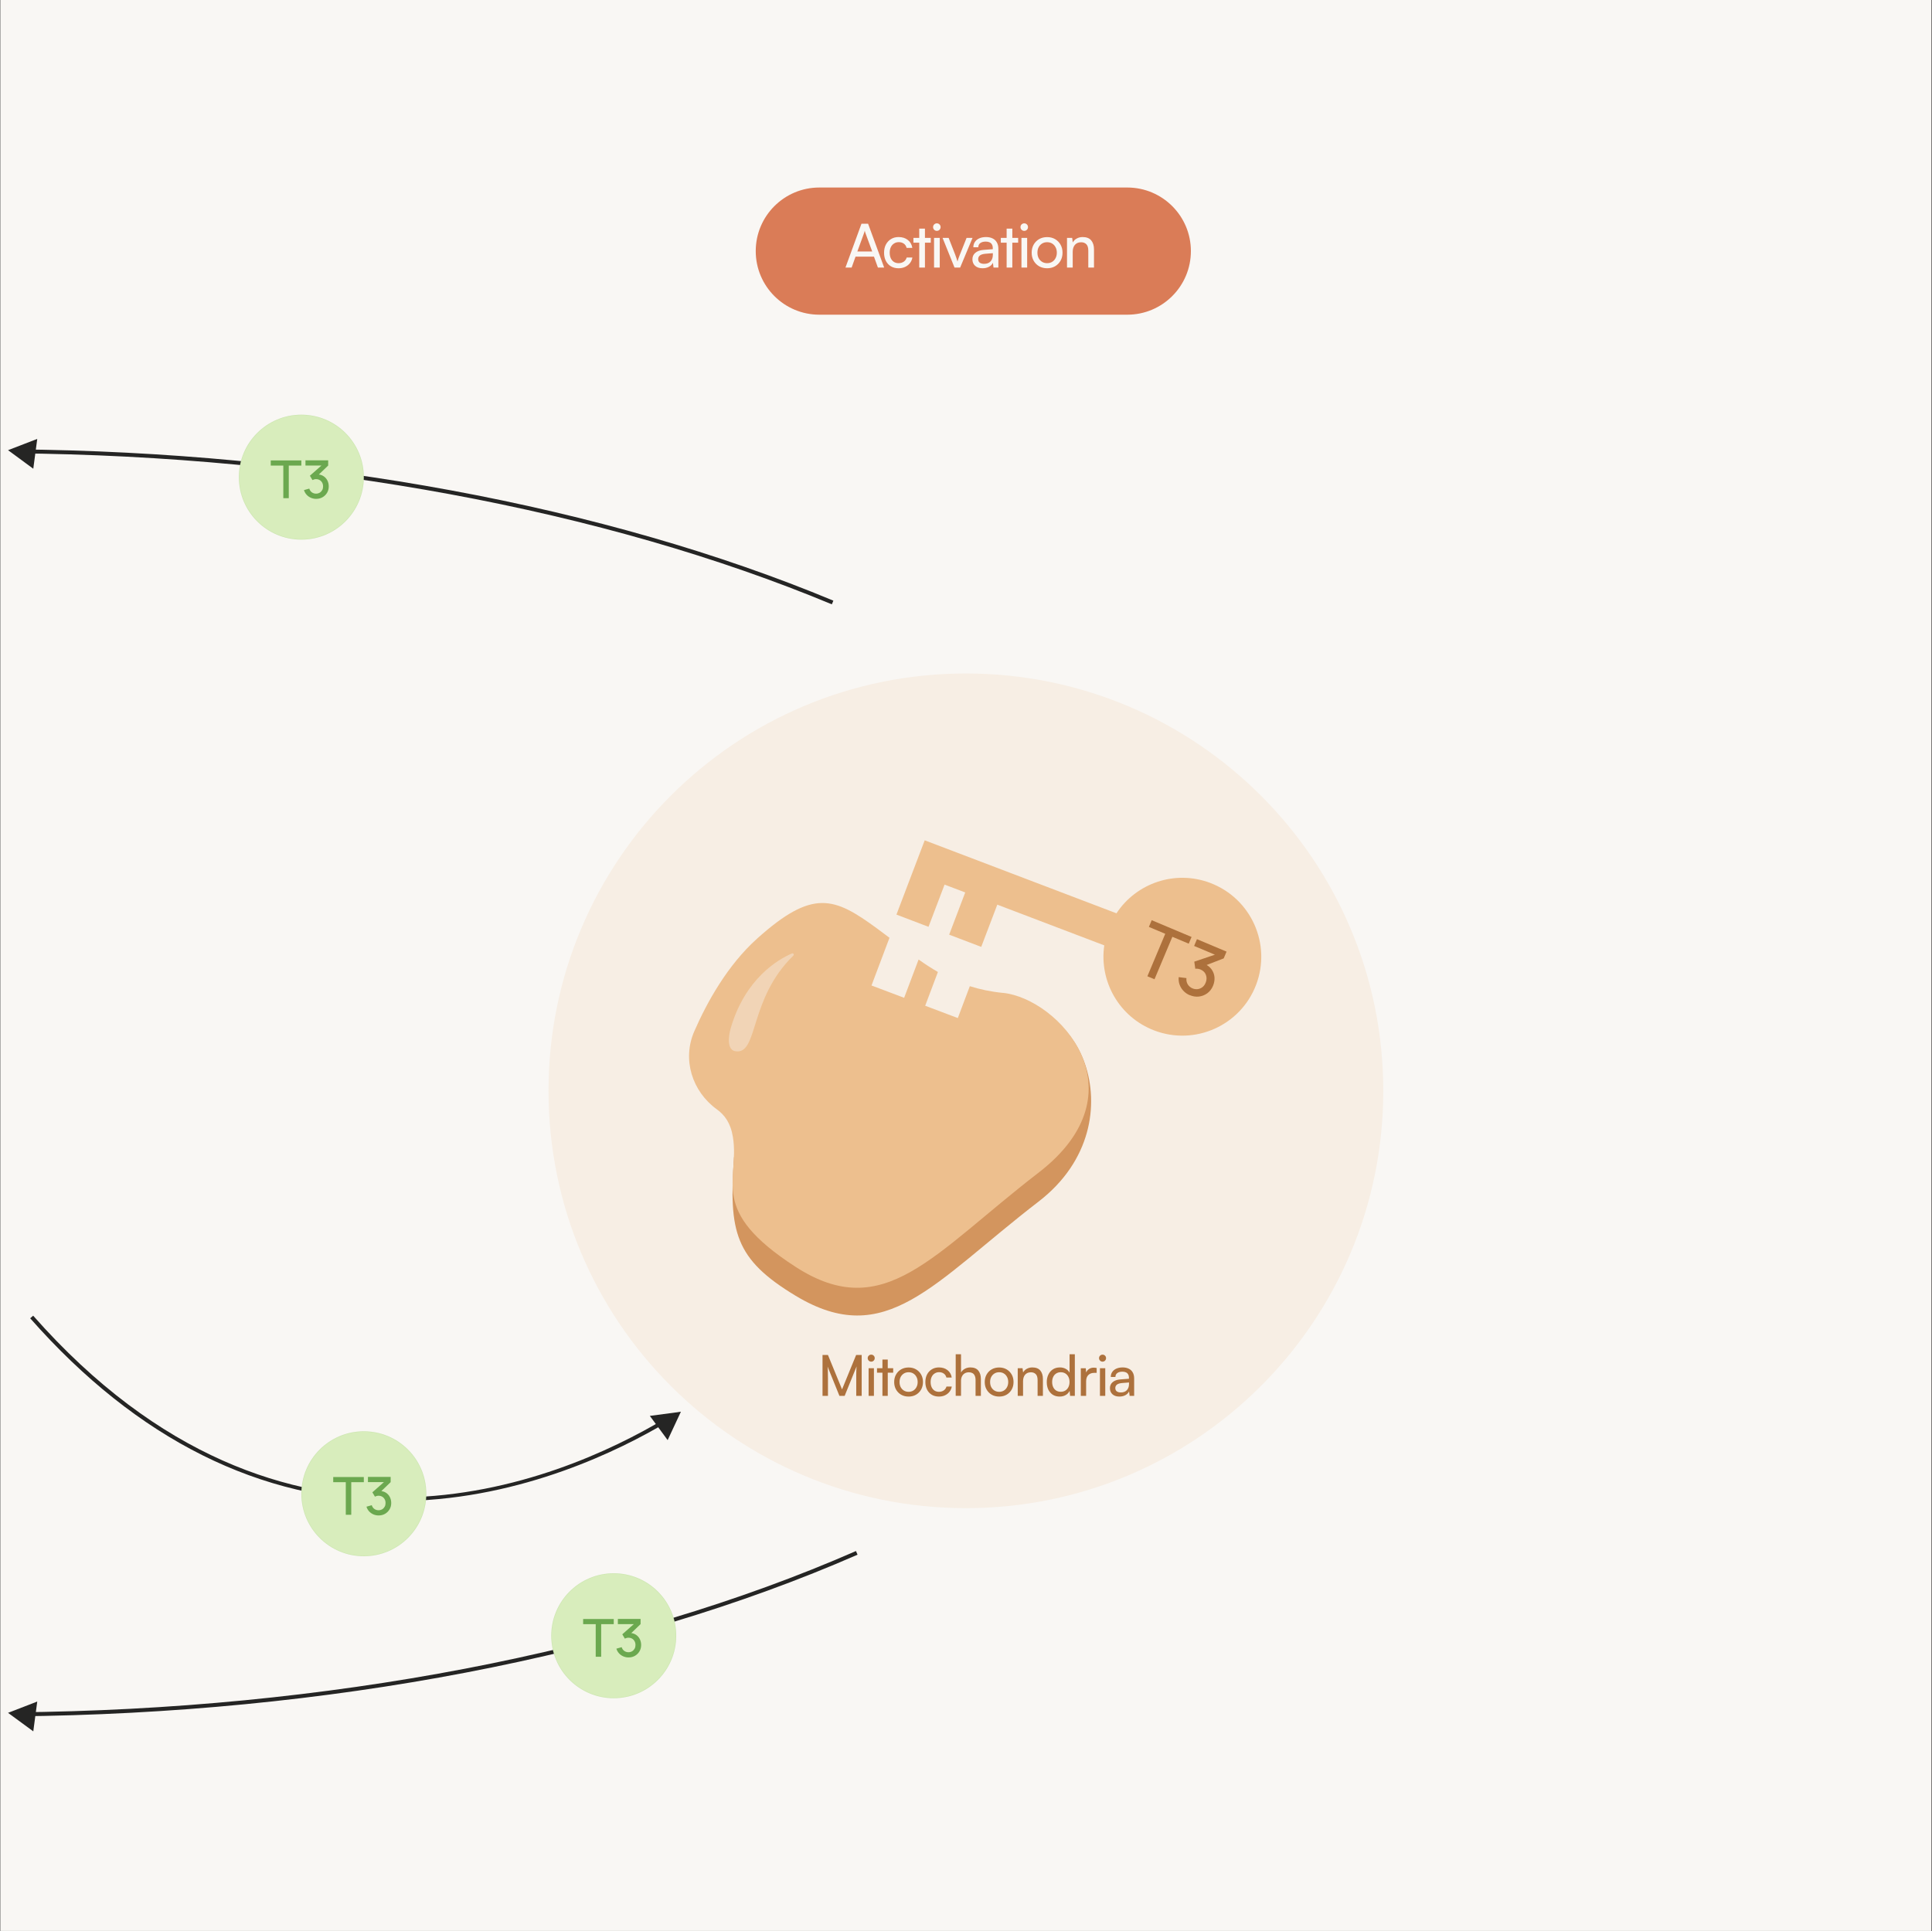 <svg xmlns="http://www.w3.org/2000/svg" fill="none" viewBox="0 0 2390 2389" height="2389" width="2390">
<rect x="0" y="0" width="2390" height="2389" fill="#333333" stroke="none"/>
<g clip-path="url(#clip0_7629_21907)">
<path fill="#F9F7F4" d="M2389.37 0H0.373V2389H2389.37V0Z"></path>
<path fill="#252524" d="M41.174 579.912L9.934 556.96L46.078 543.031L41.174 579.912Z"></path>
<path fill="#252524" d="M41.174 2142.04L9.934 2119.14L46.078 2105.16L41.174 2142.04Z"></path>
<path fill="#F7EEE4" d="M1194.87 1865.89C1480.03 1865.89 1711.2 1634.72 1711.2 1349.56C1711.2 1064.4 1480.03 833.227 1194.87 833.227C909.715 833.227 678.547 1064.4 678.547 1349.56C678.547 1634.72 909.715 1865.89 1194.87 1865.89Z"></path>
<path fill="#D3955E" d="M1240.48 1264.11C1227.97 1272.79 1211.99 1259.69 1199.73 1255.82L1184.87 1295.25L1144.5 1280L1149.51 1266.71C1141.36 1262 1133.47 1256.85 1125.62 1251.26L1118.51 1270.14L1033.47 1267.39L1053.53 1214.18L1055.73 1208.39C1050.78 1204.62 1045.73 1200.84 1040.43 1196.97C987.418 1158.08 1005.61 1135.03 936.707 1196.87C899.827 1229.97 931.607 1214.18 918.071 1250.67C890.606 1324.63 917.433 1355.48 948.183 1377.64C957.403 1384.31 909.145 1414.82 907.919 1432.72C901.69 1523.69 908.653 1557.63 984.425 1603.24C1096.1 1670.48 1154.02 1587.35 1284.77 1486.62C1415.52 1385.88 1321.99 1207.71 1240.58 1264.11H1240.48Z"></path>
<path fill="#EDBF8E" d="M1240.49 1228.41C1225.38 1226.89 1211.99 1223.99 1199.73 1220.12L1184.87 1259.55L1144.51 1244.3L1160.25 1202.56C1152.11 1197.85 1144.21 1192.7 1136.37 1187.11L1118.47 1234.49L1078.1 1219.24L1098.16 1166.02L1100.37 1160.24C1095.42 1156.46 1090.36 1152.68 1085.07 1148.81C1032.05 1109.92 1005.57 1099.33 936.662 1161.17C899.781 1194.27 874.426 1240.28 858.879 1275.93C843.676 1310.65 856.133 1350.38 886.883 1372.55C896.103 1379.22 903.803 1389.02 906.647 1406.73C915.475 1461.51 874.867 1496.82 984.381 1567.49C1093.94 1638.16 1153.97 1551.6 1284.72 1450.87C1415.47 1350.13 1309.44 1235.32 1240.53 1228.36L1240.49 1228.41Z"></path>
<g opacity="0.46">
<path fill="#F7EEE4" d="M981.437 1182.21C982.713 1180.99 981.339 1178.88 979.721 1179.61C962.752 1186.92 921.8 1210.46 903.9 1272.21C903.9 1272.21 896.004 1298.45 909.834 1300.6C938.378 1305.12 925.92 1236.26 981.487 1182.21H981.437Z"></path>
</g>
<path fill="#EDBF8E" d="M1497.33 1092.42C1453.77 1075.84 1405.71 1092.52 1381.14 1129.94L1248.82 1079.57L1209.15 1064.46L1183.6 1054.75L1143.92 1039.65L1128.81 1079.32L1108.95 1131.55L1148.63 1146.66L1168.49 1094.43L1194.04 1104.14L1174.18 1156.37L1213.85 1171.48L1233.72 1119.24L1366.04 1169.61C1359.56 1213.9 1384.33 1258.28 1427.93 1274.91C1478.3 1294.08 1534.7 1268.78 1553.87 1218.41C1573.05 1168.04 1547.74 1111.64 1497.37 1092.47L1497.33 1092.42Z"></path>
<path fill="#252524" d="M489.924 1857.1C321.901 1857.1 169.72 1781.08 37.352 1631.01L41.03 1627.77C350.837 1979.02 691.05 1833.8 822.977 1755.04L825.478 1759.26C766.724 1794.32 646.617 1853.72 502.675 1857C498.408 1857.1 494.141 1857.15 489.875 1857.15L489.924 1857.1Z"></path>
<path fill="#252524" d="M17.83 2123.42V2118.51C402.771 2115.23 772.51 2044.36 1058.87 1918.96L1060.84 1923.47C773.833 2049.12 403.408 2120.13 17.83 2123.47V2123.42Z"></path>
<path fill="#252524" d="M1029.06 747.689C747.454 630.378 388.211 563.973 17.541 560.834V555.93C388.849 559.068 748.729 625.571 1030.92 743.128L1029.06 747.64V747.689Z"></path>
<path fill="#AD713C" d="M1419.39 1207.85L1441.49 1155.3L1421.24 1146.78L1424.73 1138.48L1474.04 1159.23L1470.55 1167.53L1450.29 1159.01L1428.19 1211.55L1419.39 1207.85Z"></path>
<path fill="#AD713C" d="M1471.77 1231.27C1468.79 1230.01 1466.21 1228.24 1464.04 1225.96C1461.87 1223.68 1460.3 1221.16 1459.21 1218.17C1458.18 1215.29 1457.81 1212.2 1458.12 1208.91L1467.68 1210.1C1467.4 1213.11 1467.97 1215.7 1469.37 1217.95C1470.77 1220.19 1472.81 1221.84 1475.22 1222.85C1477.46 1223.79 1479.61 1224.01 1481.78 1223.75C1483.85 1223.45 1485.78 1222.6 1487.51 1221.28C1489.24 1219.95 1490.49 1218.14 1491.43 1215.89C1492.86 1212.49 1492.94 1209.3 1491.8 1206.18C1490.67 1203.07 1488.39 1200.84 1484.98 1199.41C1483.99 1198.99 1483 1198.77 1481.9 1198.6C1480.8 1198.43 1479.72 1198.46 1478.63 1198.49L1477.41 1189.77L1506.91 1179.81L1506.74 1182.76L1477.19 1170.33L1480.71 1161.95L1517.32 1177.35L1513.79 1185.73L1488.72 1195.41L1489.94 1192.5C1493.67 1194.07 1496.65 1196.3 1498.74 1199.23C1500.82 1202.16 1502.04 1205.31 1502.39 1208.88C1502.67 1212.41 1502.1 1216.08 1500.6 1219.65C1498.96 1223.55 1496.61 1226.57 1493.49 1228.88C1490.41 1231.1 1486.99 1232.49 1483.18 1232.94C1479.38 1233.39 1475.63 1232.79 1471.81 1231.19L1471.77 1231.27Z"></path>
<path fill="#252524" d="M803.902 1751.75L842.304 1746.6L825.923 1781.71L803.902 1751.75Z"></path>
<path fill="#D8EDBC" d="M450.067 1925.38C492.753 1925.38 527.358 1890.78 527.358 1848.09C527.358 1805.4 492.753 1770.8 450.067 1770.8C407.38 1770.8 372.775 1805.4 372.775 1848.09C372.775 1890.78 407.38 1925.38 450.067 1925.38Z"></path>
<path stroke-width="0.6" stroke-opacity="0.12" stroke="#6BA84F" d="M527.059 1848.09C527.059 1890.61 492.589 1925.08 450.068 1925.08C407.547 1925.08 373.076 1890.61 373.076 1848.09C373.076 1805.57 407.547 1771.1 450.068 1771.1C492.589 1771.1 527.059 1805.57 527.059 1848.09Z"></path>
<path fill="#6BA84F" d="M427.766 1874.09V1833.76H412.219V1827.39H450.068V1833.76H434.52V1874.09H427.766Z"></path>
<path fill="#6BA84F" d="M468.357 1874.92C466.063 1874.92 463.897 1874.48 461.858 1873.59C459.819 1872.69 458.099 1871.48 456.569 1869.83C455.104 1868.23 454.02 1866.32 453.32 1864.09L459.883 1862.24C460.52 1864.28 461.603 1865.81 463.132 1866.89C464.661 1867.98 466.446 1868.49 468.293 1868.49C470.014 1868.49 471.479 1868.04 472.818 1867.28C474.092 1866.51 475.111 1865.43 475.876 1864.09C476.641 1862.75 476.959 1861.22 476.959 1859.5C476.959 1856.89 476.131 1854.79 474.538 1853.07C472.945 1851.41 470.842 1850.52 468.23 1850.52C467.465 1850.52 466.764 1850.65 466 1850.84C465.235 1851.03 464.534 1851.35 463.833 1851.67L460.647 1846.31L477.15 1831.72L477.851 1833.7H455.167V1827.26H483.268V1833.7L469.568 1846.89V1844.66C472.435 1844.66 474.984 1845.29 477.15 1846.63C479.317 1847.97 480.974 1849.69 482.184 1851.98C483.331 1854.21 483.968 1856.7 483.968 1859.5C483.968 1862.5 483.267 1865.11 481.866 1867.47C480.464 1869.76 478.616 1871.61 476.258 1872.95C473.901 1874.29 471.288 1874.92 468.357 1874.92Z"></path>
<path fill="#D8EDBC" d="M372.778 667.645C415.464 667.645 450.069 633.041 450.069 590.354C450.069 547.667 415.464 513.062 372.778 513.062C330.091 513.062 295.486 547.667 295.486 590.354C295.486 633.041 330.091 667.645 372.778 667.645Z"></path>
<path stroke-width="0.6" stroke-opacity="0.12" stroke="#6BA84F" d="M449.768 590.35C449.768 632.871 415.298 667.341 372.777 667.341C330.255 667.341 295.785 632.871 295.785 590.35C295.785 547.829 330.255 513.359 372.777 513.359C415.298 513.359 449.768 547.829 449.768 590.35Z"></path>
<path fill="#6BA84F" d="M350.476 616.354V576.02H334.928V569.648H372.778V576.02H357.23V616.354H350.476Z"></path>
<path fill="#6BA84F" d="M391.068 617.185C388.774 617.185 386.608 616.739 384.569 615.847C382.53 614.955 380.81 613.744 379.28 612.088C377.815 610.495 376.731 608.583 376.031 606.353L382.594 604.505C383.231 606.544 384.314 608.073 385.843 609.157C387.372 610.24 389.156 610.75 391.004 610.75C392.725 610.75 394.19 610.304 395.529 609.539C396.803 608.774 397.822 607.691 398.587 606.353C399.352 605.015 399.67 603.486 399.67 601.765C399.67 599.153 398.842 597.05 397.249 595.33C395.656 593.673 393.553 592.781 390.941 592.781C390.176 592.781 389.475 592.908 388.711 593.1C387.946 593.291 387.245 593.609 386.544 593.928L383.358 588.576L399.861 573.984L400.562 575.959H377.878V569.523H405.979V575.959L392.279 589.149V586.919C395.146 586.919 397.695 587.556 399.861 588.894C402.028 590.232 403.685 591.953 404.895 594.246C406.042 596.477 406.679 598.962 406.679 601.765C406.679 604.76 405.978 607.373 404.577 609.73C403.175 612.024 401.327 613.872 398.969 615.21C396.612 616.548 393.999 617.185 391.068 617.185Z"></path>
<path fill="#D8EDBC" d="M759.233 2101.04C801.919 2101.04 836.524 2066.44 836.524 2023.75C836.524 1981.07 801.919 1946.46 759.233 1946.46C716.546 1946.46 681.941 1981.07 681.941 2023.75C681.941 2066.44 716.546 2101.04 759.233 2101.04Z"></path>
<path stroke-width="0.6" stroke-opacity="0.12" stroke="#6BA84F" d="M836.225 2023.75C836.225 2066.27 801.755 2100.74 759.234 2100.74C716.713 2100.74 682.242 2066.27 682.242 2023.75C682.242 1981.23 716.713 1946.76 759.234 1946.76C801.755 1946.76 836.225 1981.23 836.225 2023.75Z"></path>
<path fill="#6BA84F" d="M736.933 2049.75V2009.42H721.385V2003.05H759.234V2009.42H743.687V2049.75H736.933Z"></path>
<path fill="#6BA84F" d="M777.524 2050.59C775.23 2050.59 773.064 2050.14 771.025 2049.25C768.986 2048.36 767.265 2047.14 765.736 2045.49C764.271 2043.9 763.187 2041.98 762.486 2039.75L769.05 2037.91C769.687 2039.94 770.77 2041.47 772.299 2042.56C773.828 2043.64 775.612 2044.15 777.46 2044.15C779.181 2044.15 780.646 2043.7 781.984 2042.94C783.259 2042.17 784.278 2041.09 785.043 2039.75C785.807 2038.42 786.126 2036.89 786.126 2035.17C786.126 2032.55 785.298 2030.45 783.705 2028.73C782.112 2027.07 780.009 2026.18 777.397 2026.18C776.632 2026.18 775.931 2026.31 775.166 2026.5C774.402 2026.69 773.701 2027.01 773 2027.33L769.814 2021.98L786.317 2007.38L787.018 2009.36H764.334V2002.92H792.434V2009.36L778.735 2022.55V2020.32C781.602 2020.32 784.151 2020.96 786.317 2022.29C788.484 2023.63 790.141 2025.35 791.351 2027.65C792.498 2029.88 793.135 2032.36 793.135 2035.17C793.135 2038.16 792.434 2040.77 791.032 2043.13C789.63 2045.42 787.783 2047.27 785.425 2048.61C783.067 2049.95 780.455 2050.59 777.524 2050.59Z"></path>
<path fill="#DA7C57" d="M1394.53 232H1013.56C970.116 232 934.895 267.221 934.895 310.668V310.669C934.895 354.116 970.116 389.337 1013.56 389.337H1394.53C1437.98 389.337 1473.2 354.116 1473.2 310.668C1473.2 267.221 1437.98 232 1394.53 232Z"></path>
<path fill="#F9F7F4" d="M1053.55 331H1045.9L1065.7 276.775H1073.87L1093.75 331H1086.02L1081.15 317.5H1058.35L1053.55 331ZM1068.85 288.475L1060.6 311.125H1078.97L1070.65 288.475C1070.5 287.925 1070.32 287.375 1070.12 286.825C1069.92 286.225 1069.8 285.725 1069.75 285.325C1069.65 285.725 1069.52 286.225 1069.37 286.825C1069.22 287.375 1069.05 287.925 1068.85 288.475ZM1093.64 312.7C1093.64 308.85 1094.39 305.475 1095.89 302.575C1097.44 299.675 1099.57 297.4 1102.27 295.75C1104.97 294.1 1108.09 293.275 1111.64 293.275C1116.24 293.275 1120.07 294.5 1123.12 296.95C1126.17 299.4 1127.99 302.65 1128.59 306.7H1121.54C1120.94 304.35 1119.77 302.575 1118.02 301.375C1116.27 300.175 1114.22 299.575 1111.87 299.575C1109.67 299.575 1107.72 300.125 1106.02 301.225C1104.32 302.275 1102.99 303.775 1102.04 305.725C1101.09 307.675 1100.62 309.975 1100.62 312.625C1100.62 315.275 1101.07 317.575 1101.97 319.525C1102.87 321.425 1104.14 322.925 1105.79 324.025C1107.44 325.075 1109.37 325.6 1111.57 325.6C1114.07 325.6 1116.22 324.975 1118.02 323.725C1119.82 322.475 1121.02 320.775 1121.62 318.625H1128.67C1128.22 321.275 1127.19 323.6 1125.59 325.6C1124.04 327.55 1122.04 329.1 1119.59 330.25C1117.19 331.35 1114.52 331.9 1111.57 331.9C1107.97 331.9 1104.82 331.1 1102.12 329.5C1099.47 327.9 1097.39 325.675 1095.89 322.825C1094.39 319.925 1093.64 316.55 1093.64 312.7ZM1129.96 294.325H1151.41V300.25H1129.96V294.325ZM1144.21 331H1137.16V282.85H1144.21V331ZM1155.48 331V294.325H1162.53V331H1155.48ZM1158.93 285.625C1157.68 285.625 1156.58 285.175 1155.63 284.275C1154.73 283.325 1154.28 282.225 1154.28 280.975C1154.28 279.675 1154.73 278.575 1155.63 277.675C1156.58 276.775 1157.68 276.325 1158.93 276.325C1160.23 276.325 1161.33 276.775 1162.23 277.675C1163.13 278.575 1163.58 279.675 1163.58 280.975C1163.58 282.225 1163.13 283.325 1162.23 284.275C1161.33 285.175 1160.23 285.625 1158.93 285.625ZM1180.79 331L1166.02 294.325H1173.52L1181.54 314.8C1182.19 316.5 1182.77 318.125 1183.27 319.675C1183.77 321.175 1184.17 322.475 1184.47 323.575C1184.82 322.325 1185.24 320.95 1185.74 319.45C1186.29 317.95 1186.89 316.4 1187.54 314.8L1195.72 294.325H1203.07L1187.77 331H1180.79ZM1215.47 331.9C1211.57 331.9 1208.49 330.875 1206.24 328.825C1204.04 326.775 1202.94 324.1 1202.94 320.8C1202.94 317.45 1204.14 314.775 1206.54 312.775C1208.94 310.725 1212.29 309.525 1216.59 309.175L1228.14 308.275V307.225C1228.14 305.175 1227.77 303.55 1227.02 302.35C1226.27 301.1 1225.24 300.225 1223.94 299.725C1222.64 299.175 1221.17 298.9 1219.52 298.9C1216.57 298.9 1214.27 299.525 1212.62 300.775C1211.02 301.975 1210.22 303.7 1210.22 305.95H1204.07C1204.07 303.4 1204.72 301.175 1206.02 299.275C1207.32 297.375 1209.14 295.9 1211.49 294.85C1213.89 293.8 1216.67 293.275 1219.82 293.275C1222.87 293.275 1225.52 293.825 1227.77 294.925C1230.07 295.975 1231.84 297.6 1233.09 299.8C1234.39 301.95 1235.04 304.675 1235.04 307.975V331H1229.04L1228.29 325.075C1227.34 327.175 1225.69 328.85 1223.34 330.1C1221.04 331.3 1218.42 331.9 1215.47 331.9ZM1217.49 326.425C1220.84 326.425 1223.47 325.425 1225.37 323.425C1227.27 321.375 1228.22 318.625 1228.22 315.175V313.225L1218.84 313.975C1215.74 314.275 1213.49 315 1212.09 316.15C1210.74 317.3 1210.07 318.775 1210.07 320.575C1210.07 322.525 1210.72 324 1212.02 325C1213.37 325.95 1215.19 326.425 1217.49 326.425ZM1238.07 294.325H1259.52V300.25H1238.07V294.325ZM1252.32 331H1245.27V282.85H1252.32V331ZM1263.6 331V294.325H1270.65V331H1263.6ZM1267.05 285.625C1265.8 285.625 1264.7 285.175 1263.75 284.275C1262.85 283.325 1262.4 282.225 1262.4 280.975C1262.4 279.675 1262.85 278.575 1263.75 277.675C1264.7 276.775 1265.8 276.325 1267.05 276.325C1268.35 276.325 1269.45 276.775 1270.35 277.675C1271.25 278.575 1271.7 279.675 1271.7 280.975C1271.7 282.225 1271.25 283.325 1270.35 284.275C1269.45 285.175 1268.35 285.625 1267.05 285.625ZM1276.23 312.625C1276.23 308.875 1277.06 305.55 1278.71 302.65C1280.36 299.75 1282.61 297.475 1285.46 295.825C1288.36 294.175 1291.66 293.35 1295.36 293.35C1299.06 293.35 1302.33 294.175 1305.18 295.825C1308.03 297.475 1310.28 299.75 1311.93 302.65C1313.58 305.55 1314.41 308.875 1314.41 312.625C1314.41 316.375 1313.58 319.7 1311.93 322.6C1310.28 325.5 1308.03 327.775 1305.18 329.425C1302.33 331.075 1299.06 331.9 1295.36 331.9C1291.66 331.9 1288.36 331.075 1285.46 329.425C1282.61 327.775 1280.36 325.5 1278.71 322.6C1277.06 319.7 1276.23 316.375 1276.23 312.625ZM1283.36 312.625C1283.36 315.175 1283.86 317.425 1284.86 319.375C1285.91 321.325 1287.33 322.85 1289.13 323.95C1290.93 325.05 1293.01 325.6 1295.36 325.6C1297.71 325.6 1299.78 325.05 1301.58 323.95C1303.38 322.85 1304.78 321.325 1305.78 319.375C1306.83 317.425 1307.36 315.175 1307.36 312.625C1307.36 310.025 1306.83 307.775 1305.78 305.875C1304.78 303.925 1303.38 302.4 1301.58 301.3C1299.78 300.2 1297.71 299.65 1295.36 299.65C1293.01 299.65 1290.93 300.2 1289.13 301.3C1287.33 302.4 1285.91 303.925 1284.86 305.875C1283.86 307.775 1283.36 310.025 1283.36 312.625ZM1327.01 331H1319.96V294.325H1326.34L1327.09 299.95C1328.24 297.85 1329.89 296.225 1332.04 295.075C1334.24 293.875 1336.64 293.275 1339.24 293.275C1344.04 293.275 1347.59 294.65 1349.89 297.4C1352.19 300.15 1353.34 303.875 1353.34 308.575V331H1346.29V310.15C1346.29 306.45 1345.49 303.8 1343.89 302.2C1342.29 300.55 1340.14 299.725 1337.44 299.725C1334.14 299.725 1331.56 300.8 1329.71 302.95C1327.91 305.1 1327.01 307.975 1327.01 311.575V331Z"></path>
<path fill="#AD713C" d="M1024.23 1727H1017.51V1676.39H1024.23L1041.66 1718.95L1059.09 1676.39H1065.95V1727H1059.23V1706.98C1059.23 1704.6 1059.23 1702.57 1059.23 1700.89C1059.23 1699.21 1059.25 1697.76 1059.3 1696.55C1059.35 1695.34 1059.39 1694.26 1059.44 1693.33C1059.49 1692.35 1059.56 1691.42 1059.65 1690.53L1044.88 1727H1038.44L1023.74 1690.67C1023.93 1691.88 1024.04 1693.75 1024.09 1696.27C1024.18 1698.79 1024.23 1701.82 1024.23 1705.37V1727ZM1074.52 1727V1692.77H1081.1V1727H1074.52ZM1077.74 1684.65C1076.57 1684.65 1075.54 1684.23 1074.66 1683.39C1073.82 1682.5 1073.4 1681.48 1073.4 1680.31C1073.4 1679.1 1073.82 1678.07 1074.66 1677.23C1075.54 1676.39 1076.57 1675.97 1077.74 1675.97C1078.95 1675.97 1079.98 1676.39 1080.82 1677.23C1081.66 1678.07 1082.08 1679.1 1082.08 1680.31C1082.08 1681.48 1081.66 1682.5 1080.82 1683.39C1079.98 1684.23 1078.95 1684.65 1077.74 1684.65ZM1084.91 1692.77H1104.93V1698.3H1084.91V1692.77ZM1098.21 1727H1091.63V1682.06H1098.21V1727ZM1106.15 1709.85C1106.15 1706.35 1106.92 1703.25 1108.46 1700.54C1110 1697.83 1112.1 1695.71 1114.76 1694.17C1117.47 1692.63 1120.55 1691.86 1124 1691.86C1127.46 1691.86 1130.51 1692.63 1133.17 1694.17C1135.83 1695.71 1137.93 1697.83 1139.47 1700.54C1141.01 1703.25 1141.78 1706.35 1141.78 1709.85C1141.78 1713.35 1141.01 1716.45 1139.47 1719.16C1137.93 1721.87 1135.83 1723.99 1133.17 1725.53C1130.51 1727.07 1127.46 1727.84 1124 1727.84C1120.55 1727.84 1117.47 1727.07 1114.76 1725.53C1112.1 1723.99 1110 1721.87 1108.46 1719.16C1106.92 1716.45 1106.15 1713.35 1106.15 1709.85ZM1112.8 1709.85C1112.8 1712.23 1113.27 1714.33 1114.2 1716.15C1115.18 1717.97 1116.51 1719.39 1118.19 1720.42C1119.87 1721.45 1121.81 1721.96 1124 1721.96C1126.2 1721.96 1128.13 1721.45 1129.81 1720.42C1131.49 1719.39 1132.8 1717.97 1133.73 1716.15C1134.71 1714.33 1135.2 1712.23 1135.2 1709.85C1135.2 1707.42 1134.71 1705.32 1133.73 1703.55C1132.8 1701.73 1131.49 1700.31 1129.81 1699.28C1128.13 1698.25 1126.2 1697.74 1124 1697.74C1121.81 1697.74 1119.87 1698.25 1118.19 1699.28C1116.51 1700.31 1115.18 1701.73 1114.2 1703.55C1113.27 1705.32 1112.8 1707.42 1112.8 1709.85ZM1144.73 1709.92C1144.73 1706.33 1145.43 1703.18 1146.83 1700.47C1148.27 1697.76 1150.26 1695.64 1152.78 1694.1C1155.3 1692.56 1158.21 1691.79 1161.53 1691.79C1165.82 1691.79 1169.39 1692.93 1172.24 1695.22C1175.08 1697.51 1176.79 1700.54 1177.35 1704.32H1170.77C1170.21 1702.13 1169.11 1700.47 1167.48 1699.35C1165.84 1698.23 1163.93 1697.67 1161.74 1697.67C1159.68 1697.67 1157.86 1698.18 1156.28 1699.21C1154.69 1700.19 1153.45 1701.59 1152.57 1703.41C1151.68 1705.23 1151.24 1707.38 1151.24 1709.85C1151.24 1712.32 1151.66 1714.47 1152.5 1716.29C1153.34 1718.06 1154.53 1719.46 1156.07 1720.49C1157.61 1721.47 1159.4 1721.96 1161.46 1721.96C1163.79 1721.96 1165.8 1721.38 1167.48 1720.21C1169.16 1719.04 1170.28 1717.46 1170.84 1715.45H1177.42C1177 1717.92 1176.04 1720.09 1174.55 1721.96C1173.1 1723.78 1171.23 1725.23 1168.95 1726.3C1166.71 1727.33 1164.21 1727.84 1161.46 1727.84C1158.1 1727.84 1155.16 1727.09 1152.64 1725.6C1150.16 1724.11 1148.23 1722.03 1146.83 1719.37C1145.43 1716.66 1144.73 1713.51 1144.73 1709.92ZM1188.84 1726.93H1182.26V1675.48H1188.84V1698.02C1189.91 1696.15 1191.45 1694.66 1193.46 1693.54C1195.46 1692.37 1197.8 1691.79 1200.46 1691.79C1204.8 1691.79 1208.04 1693.07 1210.19 1695.64C1212.33 1698.21 1213.41 1701.68 1213.41 1706.07V1727H1206.83V1707.54C1206.83 1705.21 1206.48 1703.34 1205.78 1701.94C1205.12 1700.49 1204.17 1699.44 1202.91 1698.79C1201.69 1698.14 1200.27 1697.81 1198.64 1697.81C1196.54 1697.81 1194.74 1698.28 1193.25 1699.21C1191.8 1700.14 1190.7 1701.4 1189.96 1702.99C1189.21 1704.58 1188.84 1706.35 1188.84 1708.31V1726.93ZM1218.18 1709.85C1218.18 1706.35 1218.95 1703.25 1220.49 1700.54C1222.03 1697.83 1224.13 1695.71 1226.79 1694.17C1229.5 1692.63 1232.58 1691.86 1236.03 1691.86C1239.49 1691.86 1242.54 1692.63 1245.2 1694.17C1247.86 1695.71 1249.96 1697.83 1251.5 1700.54C1253.04 1703.25 1253.81 1706.35 1253.81 1709.85C1253.81 1713.35 1253.04 1716.45 1251.5 1719.16C1249.96 1721.87 1247.86 1723.99 1245.2 1725.53C1242.54 1727.07 1239.49 1727.84 1236.03 1727.84C1232.58 1727.84 1229.5 1727.07 1226.79 1725.53C1224.13 1723.99 1222.03 1721.87 1220.49 1719.16C1218.95 1716.45 1218.18 1713.35 1218.18 1709.85ZM1224.83 1709.85C1224.83 1712.23 1225.3 1714.33 1226.23 1716.15C1227.21 1717.97 1228.54 1719.39 1230.22 1720.42C1231.9 1721.45 1233.84 1721.96 1236.03 1721.96C1238.23 1721.96 1240.16 1721.45 1241.84 1720.42C1243.52 1719.39 1244.83 1717.97 1245.76 1716.15C1246.74 1714.33 1247.23 1712.23 1247.23 1709.85C1247.23 1707.42 1246.74 1705.32 1245.76 1703.55C1244.83 1701.73 1243.52 1700.31 1241.84 1699.28C1240.16 1698.25 1238.23 1697.74 1236.03 1697.74C1233.84 1697.74 1231.9 1698.25 1230.22 1699.28C1228.54 1700.31 1227.21 1701.73 1226.23 1703.55C1225.3 1705.32 1224.83 1707.42 1224.83 1709.85ZM1265.58 1727H1259V1692.77H1264.95L1265.65 1698.02C1266.72 1696.06 1268.26 1694.54 1270.27 1693.47C1272.32 1692.35 1274.56 1691.79 1276.99 1691.79C1281.47 1691.79 1284.78 1693.07 1286.93 1695.64C1289.07 1698.21 1290.15 1701.68 1290.15 1706.07V1727H1283.57V1707.54C1283.57 1704.09 1282.82 1701.61 1281.33 1700.12C1279.83 1698.58 1277.83 1697.81 1275.31 1697.81C1272.23 1697.81 1269.82 1698.81 1268.1 1700.82C1266.42 1702.83 1265.58 1705.51 1265.58 1708.87V1727ZM1310.88 1727.84C1307.57 1727.84 1304.72 1727.09 1302.34 1725.6C1299.96 1724.06 1298.12 1721.94 1296.81 1719.23C1295.55 1716.52 1294.92 1713.44 1294.92 1709.99C1294.92 1706.49 1295.57 1703.39 1296.88 1700.68C1298.19 1697.93 1300.05 1695.76 1302.48 1694.17C1304.91 1692.58 1307.8 1691.79 1311.16 1691.79C1313.82 1691.79 1316.18 1692.35 1318.23 1693.47C1320.33 1694.54 1321.96 1696.15 1323.13 1698.3V1675.48H1329.64V1727H1323.76L1323.2 1720.77C1322.08 1723.06 1320.42 1724.81 1318.23 1726.02C1316.08 1727.23 1313.63 1727.84 1310.88 1727.84ZM1312.21 1721.89C1314.45 1721.89 1316.36 1721.38 1317.95 1720.35C1319.58 1719.32 1320.84 1717.9 1321.73 1716.08C1322.62 1714.26 1323.06 1712.16 1323.06 1709.78C1323.06 1707.4 1322.62 1705.32 1321.73 1703.55C1320.84 1701.73 1319.58 1700.31 1317.95 1699.28C1316.36 1698.25 1314.45 1697.74 1312.21 1697.74C1309.97 1697.74 1308.06 1698.28 1306.47 1699.35C1304.88 1700.38 1303.67 1701.8 1302.83 1703.62C1301.99 1705.39 1301.57 1707.45 1301.57 1709.78C1301.57 1712.16 1301.99 1714.26 1302.83 1716.08C1303.67 1717.9 1304.88 1719.32 1306.47 1720.35C1308.06 1721.38 1309.97 1721.89 1312.21 1721.89ZM1356.63 1692.49V1698.51H1353.69C1350.57 1698.51 1348.09 1699.42 1346.27 1701.24C1344.5 1703.01 1343.61 1705.56 1343.61 1708.87V1727H1337.03V1692.84H1343.19L1343.75 1699.7H1343.12C1343.59 1697.46 1344.71 1695.64 1346.48 1694.24C1348.26 1692.79 1350.47 1692.07 1353.13 1692.07C1353.74 1692.07 1354.3 1692.12 1354.81 1692.21C1355.37 1692.26 1355.98 1692.35 1356.63 1692.49ZM1360.7 1727V1692.77H1367.28V1727H1360.7ZM1363.92 1684.65C1362.76 1684.65 1361.73 1684.23 1360.84 1683.39C1360 1682.5 1359.58 1681.48 1359.58 1680.31C1359.58 1679.1 1360 1678.07 1360.84 1677.23C1361.73 1676.39 1362.76 1675.97 1363.92 1675.97C1365.14 1675.97 1366.16 1676.39 1367 1677.23C1367.84 1678.07 1368.26 1679.1 1368.26 1680.31C1368.26 1681.48 1367.84 1682.5 1367 1683.39C1366.16 1684.23 1365.14 1684.65 1363.92 1684.65ZM1384.75 1727.84C1381.11 1727.84 1378.24 1726.88 1376.14 1724.97C1374.08 1723.06 1373.06 1720.56 1373.06 1717.48C1373.06 1714.35 1374.18 1711.86 1376.42 1709.99C1378.66 1708.08 1381.78 1706.96 1385.8 1706.63L1396.58 1705.79V1704.81C1396.58 1702.9 1396.23 1701.38 1395.53 1700.26C1394.83 1699.09 1393.87 1698.28 1392.66 1697.81C1391.44 1697.3 1390.07 1697.04 1388.53 1697.04C1385.77 1697.04 1383.63 1697.62 1382.09 1698.79C1380.59 1699.91 1379.85 1701.52 1379.85 1703.62H1374.11C1374.11 1701.24 1374.71 1699.16 1375.93 1697.39C1377.14 1695.62 1378.84 1694.24 1381.04 1693.26C1383.28 1692.28 1385.87 1691.79 1388.81 1691.79C1391.65 1691.79 1394.13 1692.3 1396.23 1693.33C1398.37 1694.31 1400.03 1695.83 1401.2 1697.88C1402.41 1699.89 1403.02 1702.43 1403.02 1705.51V1727H1397.42L1396.72 1721.47C1395.83 1723.43 1394.29 1724.99 1392.1 1726.16C1389.95 1727.28 1387.5 1727.84 1384.75 1727.84ZM1386.64 1722.73C1389.76 1722.73 1392.21 1721.8 1393.99 1719.93C1395.76 1718.02 1396.65 1715.45 1396.65 1712.23V1710.41L1387.9 1711.11C1385 1711.39 1382.9 1712.07 1381.6 1713.14C1380.34 1714.21 1379.71 1715.59 1379.71 1717.27C1379.71 1719.09 1380.31 1720.47 1381.53 1721.4C1382.79 1722.29 1384.49 1722.73 1386.64 1722.73Z"></path>
</g>
<defs>
<clipPath id="clip0_7629_21907">
<rect fill="white" height="2389" width="2390"></rect>
</clipPath>
</defs>
</svg>

